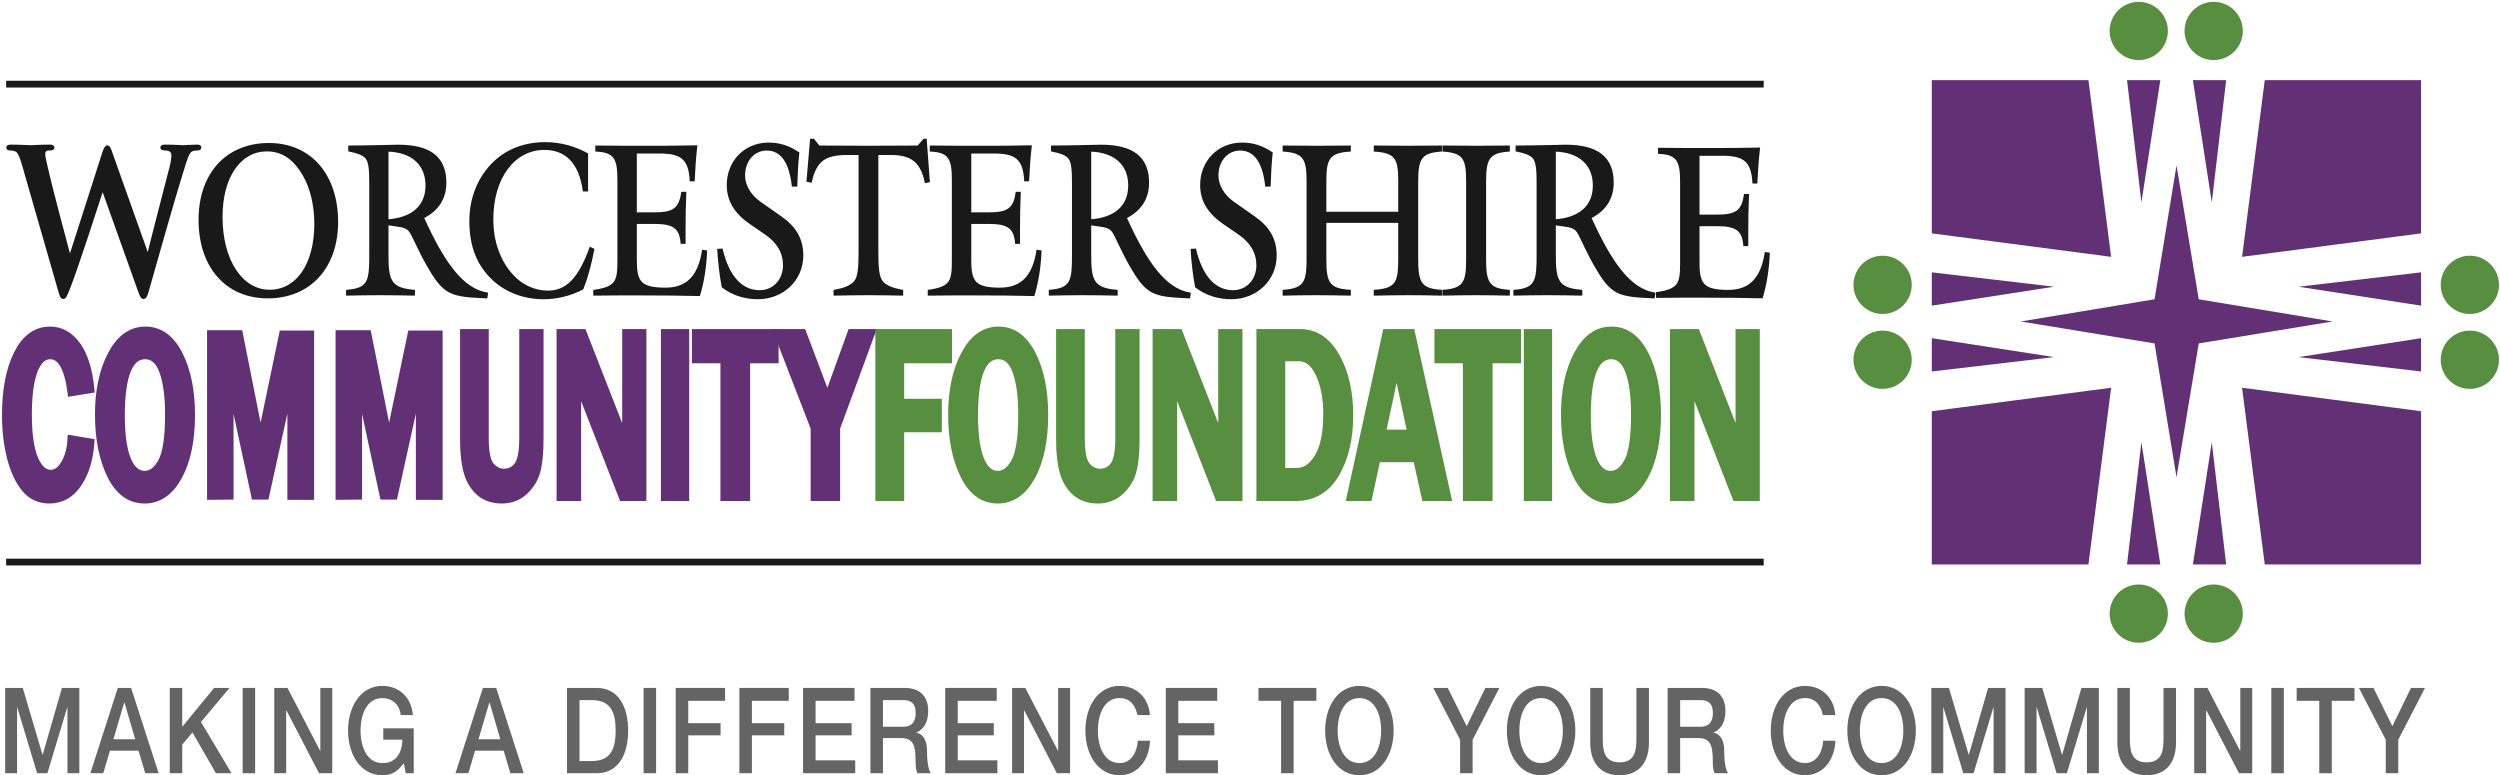 <?xml version="1.0" encoding="UTF-8"?>
<svg xmlns="http://www.w3.org/2000/svg" xmlns:xlink="http://www.w3.org/1999/xlink" width="1109px" height="344px" viewBox="0 0 1109 344" version="1.1">
  <!-- Generator: Sketch 61.2 (89653) - https://sketch.com -->
  <title>Group</title>
  <desc>Created with Sketch.</desc>
  <defs>
    <polygon id="path-1" points="0 841.89 1190.55 841.89 1190.55 0 0 0"></polygon>
  </defs>
  <g id="Page-1" stroke="none" stroke-width="1" fill="none" fill-rule="evenodd">
    <g id="Current-WCF-logo" transform="translate(-44, -215)">
      <g id="Group">
        <path d="M1005.677,228.735 C1005.677,235.872 999.891,241.658 992.753,241.658 C985.615,241.658 979.829,235.872 979.829,228.735 C979.829,221.597 985.615,215.811 992.753,215.811 C999.891,215.811 1005.677,221.597 1005.677,228.735" id="Fill-1" fill="#588E40"></path>
        <path d="M1038.909,228.735 C1038.909,235.872 1033.123,241.658 1025.986,241.658 C1018.848,241.658 1013.062,235.872 1013.062,228.735 C1013.062,221.597 1018.848,215.811 1025.986,215.811 C1033.123,215.811 1038.909,221.597 1038.909,228.735" id="Fill-3" fill="#588E40"></path>
        <polygon id="Fill-5" fill="#623175" points="900.943 250.555 900.943 318.526 980.502 328.931 970.431 250.555"></polygon>
        <polygon id="Fill-7" fill="#623175" points="987.551 250.555 1002.322 250.555 993.93 304.763"></polygon>
        <polygon id="Fill-9" fill="#623175" points="1117.97 250.555 1117.97 318.526 1038.579 328.931 1048.65 250.555"></polygon>
        <polygon id="Fill-11" fill="#623175" points="1031.529 250.555 1016.76 250.555 1025.152 304.763"></polygon>
        <path d="M879.121,361.661 C886.26,361.661 892.046,367.449 892.046,374.586 C892.046,381.723 886.26,387.509 879.121,387.509 C871.983,387.509 866.198,381.723 866.198,374.586 C866.198,367.449 871.983,361.661 879.121,361.661" id="Fill-13" fill="#588E40"></path>
        <path d="M879.121,328.432 C886.26,328.432 892.046,334.216 892.046,341.353 C892.046,348.49 886.26,354.276 879.121,354.276 C871.983,354.276 866.198,348.49 866.198,341.353 C866.198,334.216 871.983,328.432 879.121,328.432" id="Fill-15" fill="#588E40"></path>
        <polygon id="Fill-17" fill="#623175" points="900.943 379.787 900.943 365.017 955.152 373.409"></polygon>
        <polygon id="Fill-19" fill="#623175" points="900.943 335.811 900.943 350.58 955.152 342.187"></polygon>
        <path d="M1139.621,361.661 C1132.484,361.661 1126.698,367.449 1126.698,374.586 C1126.698,381.723 1132.484,387.509 1139.621,387.509 C1146.76,387.509 1152.546,381.723 1152.546,374.586 C1152.546,367.449 1146.76,361.661 1139.621,361.661" id="Fill-21" fill="#588E40"></path>
        <path d="M1139.621,328.432 C1132.484,328.432 1126.698,334.216 1126.698,341.353 C1126.698,348.49 1132.484,354.276 1139.621,354.276 C1146.76,354.276 1152.546,348.49 1152.546,341.353 C1152.546,334.216 1146.76,328.432 1139.621,328.432" id="Fill-23" fill="#588E40"></path>
        <polygon id="Fill-25" fill="#623175" points="1117.97 379.787 1117.97 365.017 1063.587 373.409"></polygon>
        <polygon id="Fill-27" fill="#623175" points="1117.97 335.811 1117.97 350.58 1063.587 342.187"></polygon>
        <path d="M1005.677,487.205 C1005.677,480.068 999.891,474.283 992.753,474.283 C985.615,474.283 979.829,480.068 979.829,487.205 C979.829,494.343 985.615,500.129 992.753,500.129 C999.891,500.129 1005.677,494.343 1005.677,487.205" id="Fill-29" fill="#588E40"></path>
        <path d="M1038.909,487.205 C1038.909,480.068 1033.123,474.283 1025.986,474.283 C1018.848,474.283 1013.062,480.068 1013.062,487.205 C1013.062,494.343 1018.848,500.129 1025.986,500.129 C1033.123,500.129 1038.909,494.343 1038.909,487.205" id="Fill-31" fill="#588E40"></path>
        <polygon id="Fill-33" fill="#623175" points="900.943 465.387 900.943 397.414 980.502 387.008 970.431 465.387"></polygon>
        <polygon id="Fill-35" fill="#623175" points="987.551 465.387 1002.322 465.387 993.93 411.176"></polygon>
        <polygon id="Fill-37" fill="#623175" points="1117.97 465.387 1117.97 397.414 1038.579 387.008 1048.65 465.387"></polygon>
        <polygon id="Fill-39" fill="#623175" points="1031.529 465.387 1016.76 465.387 1025.152 411.176"></polygon>
        <polygon id="Fill-41" fill="#623175" points="1019.366 367.336 1009.498 426.712 999.753 367.336 940.393 357.61 999.753 347.761 1009.498 288.385 1019.366 347.761 1078.728 357.61"></polygon>
        <polygon id="Fill-43" fill="#636463" points="46.287 520.163 54.104 520.163 62.855 549.788 62.944 549.788 71.472 520.163 79.201 520.163 79.201 558 73.915 558 73.915 528.802 73.826 528.802 65.031 558 60.456 558 51.662 528.802 51.573 528.802 51.573 558 46.287 558"></polygon>
        <path d="M94.296,542.952 L103.979,542.952 L99.227,526.682 L99.182,526.682 L99.093,526.682 L94.296,542.952 Z M96.251,520.163 L102.158,520.163 L114.373,558 L108.421,558 L105.445,547.985 L92.786,547.985 L89.81,558 L84.08,558 L96.251,520.163 Z" id="Fill-45" fill="#636463"></path>
        <polygon id="Fill-47" fill="#636463" points="119.298 520.163 124.85 520.163 124.85 537.388 138.975 520.163 145.816 520.163 133.156 535.266 146.704 558 139.775 558 129.381 539.931 124.85 545.282 124.85 558 119.298 558"></polygon>
        <mask id="mask-2" fill="white">
          <use xlink:href="#path-1"></use>
        </mask>
        <g id="Clip-50"></g>
        <polygon id="Fill-49" fill="#636463" mask="url(#mask-2)" points="151.629 558 157.181 558 157.181 520.162 151.629 520.162"></polygon>
        <polygon id="Fill-51" fill="#636463" mask="url(#mask-2)" points="165.663 520.163 171.526 520.163 186.006 548.038 186.095 548.038 186.095 520.163 191.381 520.163 191.381 558 185.518 558 171.082 530.181 170.949 530.181 170.949 558 165.663 558"></polygon>
        <path d="M227.531,558 L223.978,558 L223.134,553.549 C220.157,557.576 217.448,558.902 213.584,558.902 C204.078,558.902 198.393,549.893 198.393,539.082 C198.393,528.271 204.078,519.262 213.584,519.262 C220.513,519.262 226.332,523.66 227.176,532.193 L221.757,532.193 C221.224,527.211 217.581,524.668 213.584,524.668 C206.788,524.668 203.945,531.822 203.945,539.082 C203.945,546.342 206.788,553.496 213.584,553.496 C219.269,553.602 222.379,549.521 222.468,543.109 L214.028,543.109 L214.028,538.074 L227.531,538.074 L227.531,558 Z" id="Fill-52" fill="#636463" mask="url(#mask-2)"></path>
        <path d="M256.26,542.952 L265.943,542.952 L261.191,526.682 L261.146,526.682 L261.057,526.682 L256.26,542.952 Z M258.215,520.163 L264.122,520.163 L276.337,558 L270.385,558 L267.409,547.985 L254.75,547.985 L251.774,558 L246.044,558 L258.215,520.163 Z" id="Fill-53" fill="#636463" mask="url(#mask-2)"></path>
        <path d="M301.07,552.596 L306.533,552.596 C315.239,552.596 317.105,546.66 317.105,539.082 C317.105,531.504 315.239,525.569 306.533,525.569 L301.07,525.569 L301.07,552.596 Z M295.518,520.162 L308.665,520.162 C318.437,520.162 322.657,528.643 322.657,539.082 C322.657,549.522 318.437,558 308.665,558 L295.518,558 L295.518,520.162 Z" id="Fill-54" fill="#636463" mask="url(#mask-2)"></path>
        <polygon id="Fill-55" fill="#636463" mask="url(#mask-2)" points="329.492 558 335.044 558 335.044 520.162 329.492 520.162"></polygon>
        <polygon id="Fill-56" fill="#636463" mask="url(#mask-2)" points="343.748 520.163 365.646 520.163 365.646 525.888 349.3 525.888 349.3 535.798 363.647 535.798 363.647 541.202 349.3 541.202 349.3 558 343.748 558"></polygon>
        <polygon id="Fill-57" fill="#636463" mask="url(#mask-2)" points="371.992 520.163 393.89 520.163 393.89 525.888 377.544 525.888 377.544 535.798 391.891 535.798 391.891 541.202 377.544 541.202 377.544 558 371.992 558"></polygon>
        <polygon id="Fill-58" fill="#636463" mask="url(#mask-2)" points="400.237 520.163 423.068 520.163 423.068 525.888 405.789 525.888 405.789 535.798 421.779 535.798 421.779 541.202 405.789 541.202 405.789 552.278 423.379 552.278 423.379 558 400.237 558"></polygon>
        <path d="M435.677,537.387 L444.782,537.387 C448.292,537.387 450.202,535.319 450.202,531.344 C450.202,526.522 447.581,525.569 444.694,525.569 L435.677,525.569 L435.677,537.387 Z M430.125,520.162 L445.271,520.162 C452.2,520.162 455.754,523.979 455.754,530.391 C455.754,537.651 451.534,539.506 450.512,539.93 L450.512,540.035 C452.423,540.354 455.221,542.049 455.221,548.037 C455.221,552.436 455.754,556.463 456.953,558 L451.001,558 C450.157,556.358 450.157,554.291 450.157,552.436 C450.157,545.494 448.958,542.42 443.85,542.42 L435.677,542.42 L435.677,558 L430.125,558 L430.125,520.162 Z" id="Fill-59" fill="#636463" mask="url(#mask-2)"></path>
        <polygon id="Fill-60" fill="#636463" mask="url(#mask-2)" points="463.3 520.163 486.131 520.163 486.131 525.888 468.852 525.888 468.852 535.798 484.842 535.798 484.842 541.202 468.852 541.202 468.852 552.278 486.442 552.278 486.442 558 463.3 558"></polygon>
        <polygon id="Fill-61" fill="#636463" mask="url(#mask-2)" points="492.966 520.163 498.829 520.163 513.309 548.038 513.398 548.038 513.398 520.163 518.684 520.163 518.684 558 512.821 558 498.385 530.181 498.252 530.181 498.252 558 492.966 558"></polygon>
        <path d="M548.571,532.194 C547.638,527.848 545.284,524.669 540.664,524.669 C533.868,524.669 531.026,531.823 531.026,539.083 C531.026,546.342 533.868,553.497 540.664,553.497 C545.595,553.497 548.304,549.098 548.748,543.587 L554.168,543.587 C553.723,552.649 548.349,558.903 540.664,558.903 C531.159,558.903 525.473,549.893 525.473,539.083 C525.473,528.272 531.159,519.262 540.664,519.262 C547.816,519.315 553.457,524.032 554.123,532.194 L548.571,532.194 Z" id="Fill-62" fill="#636463" mask="url(#mask-2)"></path>
        <polygon id="Fill-63" fill="#636463" mask="url(#mask-2)" points="561.136 520.163 583.967 520.163 583.967 525.888 566.688 525.888 566.688 535.798 582.679 535.798 582.679 541.202 566.688 541.202 566.688 552.278 584.278 552.278 584.278 558 561.136 558"></polygon>
        <polygon id="Fill-64" fill="#636463" mask="url(#mask-2)" points="602.259 520.163 627.933 520.163 627.933 525.888 617.85 525.888 617.85 558 612.297 558 612.297 525.888 602.259 525.888"></polygon>
        <path d="M637.389,539.082 C637.389,546.342 640.232,553.496 647.028,553.496 C653.824,553.496 656.666,546.342 656.666,539.082 C656.666,531.822 653.824,524.668 647.028,524.668 C640.232,524.668 637.389,531.822 637.389,539.082 M662.219,539.082 C662.219,549.893 656.534,558.902 647.028,558.902 C637.522,558.902 631.836,549.893 631.836,539.082 C631.836,528.271 637.522,519.262 647.028,519.262 C656.534,519.262 662.219,528.271 662.219,539.082" id="Fill-65" fill="#636463" mask="url(#mask-2)"></path>
        <polygon id="Fill-66" fill="#636463" mask="url(#mask-2)" points="691.703 543.163 679.799 520.163 686.239 520.163 694.635 537.121 702.896 520.163 709.115 520.163 697.255 543.163 697.255 558 691.703 558"></polygon>
        <path d="M717.993,539.082 C717.993,546.342 720.836,553.496 727.632,553.496 C734.428,553.496 737.27,546.342 737.27,539.082 C737.27,531.822 734.428,524.668 727.632,524.668 C720.836,524.668 717.993,531.822 717.993,539.082 M742.823,539.082 C742.823,549.893 737.138,558.902 727.632,558.902 C718.126,558.902 712.44,549.893 712.44,539.082 C712.44,528.271 718.126,519.262 727.632,519.262 C737.138,519.262 742.823,528.271 742.823,539.082" id="Fill-67" fill="#636463" mask="url(#mask-2)"></path>
        <path d="M749.436,520.163 L754.987,520.163 L754.987,542.21 C754.987,547.295 755.254,553.178 762.451,553.178 C769.645,553.178 769.913,547.295 769.913,542.21 L769.913,520.163 L775.465,520.163 L775.465,544.381 C775.465,554.078 770.268,558.903 762.451,558.903 C754.633,558.903 749.436,554.078 749.436,544.381 L749.436,520.163 Z" id="Fill-68" fill="#636463" mask="url(#mask-2)"></path>
        <path d="M789.315,537.387 L798.421,537.387 C801.93,537.387 803.84,535.319 803.84,531.344 C803.84,526.522 801.219,525.569 798.333,525.569 L789.315,525.569 L789.315,537.387 Z M783.763,520.162 L798.91,520.162 C805.839,520.162 809.392,523.979 809.392,530.391 C809.392,537.651 805.172,539.506 804.151,539.93 L804.151,540.035 C806.061,540.354 808.859,542.049 808.859,548.037 C808.859,552.436 809.392,556.463 810.591,558 L804.639,558 C803.795,556.358 803.795,554.291 803.795,552.436 C803.795,545.494 802.596,542.42 797.488,542.42 L789.315,542.42 L789.315,558 L783.763,558 L783.763,520.162 Z" id="Fill-69" fill="#636463" mask="url(#mask-2)"></path>
        <path d="M852.604,532.194 C851.67,527.848 849.317,524.669 844.697,524.669 C837.902,524.669 835.058,531.823 835.058,539.083 C835.058,546.342 837.902,553.497 844.697,553.497 C849.628,553.497 852.337,549.098 852.782,543.587 L858.201,543.587 C857.755,552.649 852.381,558.903 844.697,558.903 C835.192,558.903 829.505,549.893 829.505,539.083 C829.505,528.272 835.192,519.262 844.697,519.262 C851.848,519.315 857.49,524.032 858.157,532.194 L852.604,532.194 Z" id="Fill-70" fill="#636463" mask="url(#mask-2)"></path>
        <path d="M869.032,539.082 C869.032,546.342 871.875,553.496 878.671,553.496 C885.467,553.496 888.309,546.342 888.309,539.082 C888.309,531.822 885.467,524.668 878.671,524.668 C871.875,524.668 869.032,531.822 869.032,539.082 M893.862,539.082 C893.862,549.893 888.177,558.902 878.671,558.902 C869.165,558.902 863.479,549.893 863.479,539.082 C863.479,528.271 869.165,519.262 878.671,519.262 C888.177,519.262 893.862,528.271 893.862,539.082" id="Fill-71" fill="#636463" mask="url(#mask-2)"></path>
        <polygon id="Fill-72" fill="#636463" mask="url(#mask-2)" points="900.74 520.163 908.557 520.163 917.308 549.788 917.396 549.788 925.925 520.163 933.654 520.163 933.654 558 928.368 558 928.368 528.802 928.279 528.802 919.484 558 914.909 558 906.114 528.802 906.025 528.802 906.025 558 900.74 558"></polygon>
        <polygon id="Fill-73" fill="#636463" mask="url(#mask-2)" points="942.131 520.163 949.948 520.163 958.699 549.788 958.787 549.788 967.316 520.163 975.045 520.163 975.045 558 969.759 558 969.759 528.802 969.67 528.802 960.875 558 956.3 558 947.505 528.802 947.416 528.802 947.416 558 942.131 558"></polygon>
        <path d="M983.254,520.163 L988.806,520.163 L988.806,542.21 C988.806,547.295 989.072,553.178 996.269,553.178 C1003.464,553.178 1003.731,547.295 1003.731,542.21 L1003.731,520.163 L1009.283,520.163 L1009.283,544.381 C1009.283,554.078 1004.086,558.903 996.269,558.903 C988.451,558.903 983.254,554.078 983.254,544.381 L983.254,520.163 Z" id="Fill-74" fill="#636463" mask="url(#mask-2)"></path>
        <polygon id="Fill-75" fill="#636463" mask="url(#mask-2)" points="1017.36 520.163 1023.223 520.163 1037.704 548.038 1037.793 548.038 1037.793 520.163 1043.079 520.163 1043.079 558 1037.215 558 1022.779 530.181 1022.646 530.181 1022.646 558 1017.36 558"></polygon>
        <polygon id="Fill-76" fill="#636463" mask="url(#mask-2)" points="1051.556 558 1057.108 558 1057.108 520.162 1051.556 520.162"></polygon>
        <polygon id="Fill-77" fill="#636463" mask="url(#mask-2)" points="1062.792 520.163 1088.466 520.163 1088.466 525.888 1078.383 525.888 1078.383 558 1072.83 558 1072.83 525.888 1062.792 525.888"></polygon>
        <polygon id="Fill-78" fill="#636463" mask="url(#mask-2)" points="1102.318 543.163 1090.414 520.163 1096.854 520.163 1105.25 537.121 1113.511 520.163 1119.73 520.163 1107.87 543.163 1107.87 558 1102.318 558"></polygon>
        <path d="M54.294,288.239 C53.389,284.997 52.559,282.893 51.503,282.017 C50.674,281.404 49.165,281.228 48.486,281.228 C47.732,281.228 47.28,281.14 47.28,280.44 C47.28,279.826 47.883,279.651 48.939,279.651 C52.861,279.651 57.009,279.914 57.688,279.914 C58.367,279.914 61.686,279.651 66.06,279.651 C67.116,279.651 67.644,279.914 67.644,280.44 C67.644,281.14 67.041,281.228 66.287,281.228 C65.683,281.228 64.929,281.228 64.401,281.579 C63.722,281.929 63.571,282.543 63.571,283.507 C63.571,284.646 64.326,287.626 65.231,291.569 C66.513,297.352 73.527,323.905 74.885,328.812 L75.111,328.812 L89.743,283.156 C90.498,280.703 91.025,280.002 91.629,280.002 C92.459,280.002 92.836,281.316 93.816,284.12 L109.504,328.199 L109.731,328.199 C111.088,322.328 117.123,299.193 119.762,288.94 C120.29,286.925 120.517,285.085 120.517,283.857 C120.517,282.456 119.837,281.228 116.896,281.228 C116.142,281.228 115.614,280.966 115.614,280.44 C115.614,279.826 116.217,279.651 117.349,279.651 C121.346,279.651 124.514,279.914 125.193,279.914 C125.721,279.914 128.964,279.651 131.453,279.651 C132.283,279.651 132.811,279.826 132.811,280.352 C132.811,280.966 132.434,281.228 131.755,281.228 C131.001,281.228 129.944,281.316 129.115,281.667 C127.305,282.456 126.475,285.961 124.891,290.956 C121.421,301.997 113.502,329.864 109.806,343.009 C108.977,346.076 108.6,347.127 107.619,347.127 C106.865,347.127 106.412,346.076 105.281,342.834 L89.593,298.93 L89.442,298.93 C88.009,303.399 77.977,334.421 74.734,342.483 C73.301,346.076 72.924,347.127 72.019,347.127 C71.265,347.127 70.963,346.163 70.284,343.885 L54.294,288.239 Z" id="Fill-79" fill="#1A1919" mask="url(#mask-2)"></path>
        <path d="M54.294,288.239 C53.389,284.997 52.559,282.893 51.503,282.017 C50.674,281.404 49.165,281.228 48.486,281.228 C47.732,281.228 47.28,281.14 47.28,280.44 C47.28,279.826 47.883,279.651 48.939,279.651 C52.861,279.651 57.009,279.914 57.688,279.914 C58.367,279.914 61.686,279.651 66.06,279.651 C67.116,279.651 67.644,279.914 67.644,280.44 C67.644,281.14 67.041,281.228 66.287,281.228 C65.683,281.228 64.929,281.228 64.401,281.579 C63.722,281.929 63.571,282.543 63.571,283.507 C63.571,284.646 64.326,287.626 65.231,291.569 C66.513,297.352 73.527,323.905 74.885,328.812 L75.111,328.812 L89.743,283.156 C90.498,280.703 91.025,280.002 91.629,280.002 C92.459,280.002 92.836,281.316 93.816,284.12 L109.504,328.199 L109.731,328.199 C111.088,322.328 117.123,299.193 119.762,288.94 C120.29,286.925 120.517,285.085 120.517,283.857 C120.517,282.456 119.837,281.228 116.896,281.228 C116.142,281.228 115.614,280.966 115.614,280.44 C115.614,279.826 116.217,279.651 117.349,279.651 C121.346,279.651 124.514,279.914 125.193,279.914 C125.721,279.914 128.964,279.651 131.453,279.651 C132.283,279.651 132.811,279.826 132.811,280.352 C132.811,280.966 132.434,281.228 131.755,281.228 C131.001,281.228 129.944,281.316 129.115,281.667 C127.305,282.456 126.475,285.961 124.891,290.956 C121.421,301.997 113.502,329.864 109.806,343.009 C108.977,346.076 108.6,347.127 107.619,347.127 C106.865,347.127 106.412,346.076 105.281,342.834 L89.593,298.93 L89.442,298.93 C88.009,303.399 77.977,334.421 74.734,342.483 C73.301,346.076 72.924,347.127 72.019,347.127 C71.265,347.127 70.963,346.163 70.284,343.885 L54.294,288.239 Z" id="Stroke-80" stroke="#1A1919" mask="url(#mask-2)"></path>
        <path d="M163.6,344.038 C175.587,344.038 183.93,332.654 183.93,314.213 C183.93,306.027 182.067,298.406 178.908,292.855 C174.615,285.329 169.35,281.659 162.385,281.659 C150.641,281.659 142.218,293.044 142.218,311.202 C142.218,330.866 151.37,344.038 163.6,344.038 M163.276,278.931 C181.662,278.931 193.487,292.667 193.487,313.46 C193.487,333.406 181.5,346.86 162.79,346.86 C144.567,346.86 132.579,333.406 132.579,312.519 C132.579,292.197 144.567,278.931 163.276,278.931" id="Fill-81" fill="#1A1919" mask="url(#mask-2)"></path>
        <path d="M163.6,344.038 C175.587,344.038 183.93,332.654 183.93,314.213 C183.93,306.027 182.067,298.406 178.908,292.855 C174.615,285.329 169.35,281.659 162.385,281.659 C150.641,281.659 142.218,293.044 142.218,311.202 C142.218,330.866 151.37,344.038 163.6,344.038 Z M163.276,278.931 C181.662,278.931 193.487,292.667 193.487,313.46 C193.487,333.406 181.5,346.86 162.79,346.86 C144.567,346.86 132.579,333.406 132.579,312.519 C132.579,292.197 144.567,278.931 163.276,278.931 Z" id="Stroke-82" stroke="#1A1919" mask="url(#mask-2)"></path>
        <path d="M233.247,297.277 C233.247,288.057 227.091,282.036 215.833,281.754 L215.833,312.801 C227.172,312.048 233.247,306.404 233.247,297.277 L233.247,297.277 Z M198.015,344.038 C207.815,343.285 208.301,339.427 208.301,328.044 L208.301,296.525 C208.301,290.221 208.058,286.458 206.276,284.67 C204.737,283.165 202.307,282.412 198.987,281.754 L198.987,280.059 C211.784,279.965 218.992,279.683 220.612,279.683 C234.624,279.683 241.508,284.858 241.508,296.054 C241.508,302.923 238.187,308.191 231.546,311.484 C240.86,332.09 249.203,343.38 259.975,345.261 L259.732,346.86 C252.847,346.484 247.583,346.39 243.533,344.32 C239.726,342.344 236.973,338.298 233.652,332.465 C229.764,325.597 227.739,320.329 226.12,317.788 C224.905,315.906 222.88,315.341 219.802,314.965 L215.833,314.401 L215.833,328.044 C215.833,339.334 216.967,343.191 227.578,344.038 L227.578,345.637 C222.475,345.544 217.372,345.449 212.432,345.449 C207.572,345.449 202.712,345.544 198.015,345.637 L198.015,344.038 Z" id="Fill-83" fill="#1A1919" mask="url(#mask-2)"></path>
        <path d="M233.247,297.277 C233.247,288.057 227.091,282.036 215.833,281.754 L215.833,312.801 C227.172,312.048 233.247,306.404 233.247,297.277 Z M198.015,344.038 C207.815,343.285 208.301,339.427 208.301,328.044 L208.301,296.525 C208.301,290.221 208.058,286.458 206.276,284.67 C204.737,283.165 202.307,282.412 198.987,281.754 L198.987,280.059 C211.784,279.965 218.992,279.683 220.612,279.683 C234.624,279.683 241.508,284.858 241.508,296.054 C241.508,302.923 238.187,308.191 231.546,311.484 C240.86,332.09 249.203,343.38 259.975,345.261 L259.732,346.86 C252.847,346.484 247.583,346.39 243.533,344.32 C239.726,342.344 236.973,338.298 233.652,332.465 C229.764,325.597 227.739,320.329 226.12,317.788 C224.905,315.906 222.88,315.341 219.802,314.965 L215.833,314.401 L215.833,328.044 C215.833,339.334 216.967,343.191 227.578,344.038 L227.578,345.637 C222.475,345.544 217.372,345.449 212.432,345.449 C207.572,345.449 202.712,345.544 198.015,345.637 L198.015,344.038 Z" id="Stroke-84" stroke="#1A1919" mask="url(#mask-2)"></path>
        <path d="M307.126,325.691 C305.911,332.089 304.373,337.828 302.348,343.003 C297.083,345.731 291.17,347.237 285.096,347.237 C276.51,347.237 268.897,344.32 263.228,339.24 C256.1,332.841 252.698,324.28 252.698,313.084 C252.698,302.829 256.424,293.702 263.228,287.116 C268.978,281.565 276.834,278.554 285.825,278.554 C292.466,278.554 298.703,280.248 304.373,283.352 L304.373,299.441 L302.996,299.441 C301.294,287.304 295.301,281.001 285.501,281.001 C272.056,281.001 262.336,293.608 262.336,312.425 C262.336,321.551 265.09,329.831 270.193,336.041 C274.567,341.404 280.641,344.415 287.121,344.415 C295.625,344.415 301.132,338.298 305.911,325.127 L307.126,325.691 Z" id="Fill-85" fill="#1A1919" mask="url(#mask-2)"></path>
        <path d="M307.126,325.691 C305.911,332.089 304.373,337.828 302.348,343.003 C297.083,345.731 291.17,347.237 285.096,347.237 C276.51,347.237 268.897,344.32 263.228,339.24 C256.1,332.841 252.698,324.28 252.698,313.084 C252.698,302.829 256.424,293.702 263.228,287.116 C268.978,281.565 276.834,278.554 285.825,278.554 C292.466,278.554 298.703,280.248 304.373,283.352 L304.373,299.441 L302.996,299.441 C301.294,287.304 295.301,281.001 285.501,281.001 C272.056,281.001 262.336,293.608 262.336,312.425 C262.336,321.551 265.09,329.831 270.193,336.041 C274.567,341.404 280.641,344.415 287.121,344.415 C295.625,344.415 301.132,338.298 305.911,325.127 L307.126,325.691 Z" id="Stroke-86" stroke="#1A1919" mask="url(#mask-2)"></path>
        <path d="M307.688,344.038 C317.406,342.627 318.378,339.898 318.378,330.96 L318.378,294.926 C318.378,285.705 317.084,282.13 308.579,281.754 L308.579,280.059 C316.111,280.154 323.238,280.154 329.961,280.154 C338.223,280.154 345.836,280.154 352.801,279.966 C352.233,284.952 351.911,290.033 351.666,294.926 L350.452,294.926 C349.885,285.234 346.159,282.6 336.603,282.6 L325.993,282.6 L325.993,309.697 L334.173,309.697 C342.19,309.697 345.592,308.191 346.646,300.57 L347.942,300.57 C347.699,305.84 347.618,311.297 347.618,317.224 L347.618,322.681 L346.402,322.681 C345.836,315.624 342.353,313.837 334.253,313.837 L325.993,313.837 L325.993,330.584 C325.993,340.181 328.099,343.098 339.195,343.098 C348.752,343.098 354.017,337.828 355.878,326.35 L357.175,326.538 C356.851,333.688 355.798,340.181 354.098,345.826 C346.483,345.638 337.413,345.544 326.721,345.544 C320.808,345.544 314.491,345.544 307.688,345.638 L307.688,344.038 Z" id="Fill-87" fill="#1A1919" mask="url(#mask-2)"></path>
        <path d="M307.688,344.038 C317.406,342.627 318.378,339.898 318.378,330.96 L318.378,294.926 C318.378,285.705 317.084,282.13 308.579,281.754 L308.579,280.059 C316.111,280.154 323.238,280.154 329.961,280.154 C338.223,280.154 345.836,280.154 352.801,279.966 C352.233,284.952 351.911,290.033 351.666,294.926 L350.452,294.926 C349.885,285.234 346.159,282.6 336.603,282.6 L325.993,282.6 L325.993,309.697 L334.173,309.697 C342.19,309.697 345.592,308.191 346.646,300.57 L347.942,300.57 C347.699,305.84 347.618,311.297 347.618,317.224 L347.618,322.681 L346.402,322.681 C345.836,315.624 342.353,313.837 334.253,313.837 L325.993,313.837 L325.993,330.584 C325.993,340.181 328.099,343.098 339.195,343.098 C348.752,343.098 354.017,337.828 355.878,326.35 L357.175,326.538 C356.851,333.688 355.798,340.181 354.098,345.826 C346.483,345.638 337.413,345.544 326.721,345.544 C320.808,345.544 314.491,345.544 307.688,345.638 L307.688,344.038 Z" id="Stroke-88" stroke="#1A1919" mask="url(#mask-2)"></path>
        <path d="M364.134,325.785 C367.05,337.923 372.962,344.226 380.981,344.226 C387.46,344.226 391.834,339.052 391.834,332.654 C391.834,327.009 389.08,322.305 383.572,318.541 L377.093,314.119 C370.208,309.415 366.888,303.958 366.888,297.09 C366.888,286.834 374.339,278.743 385.03,278.743 C389.809,278.743 394.021,280.154 398.071,282.883 C397.584,287.211 397.342,292.009 397.179,297.277 L395.721,297.277 C394.507,286.645 390.538,281.283 384.139,281.283 C378.308,281.283 374.015,286.176 374.015,292.855 C374.015,297.183 376.526,301.699 381.062,304.898 L390.457,311.484 C396.855,316.001 399.852,321.269 399.852,328.326 C399.852,338.958 391.348,347.237 380.171,347.237 C374.42,347.237 368.993,345.544 364.62,342.156 C363.648,336.888 363,331.431 362.676,325.88 L364.134,325.785 Z" id="Fill-89" fill="#1A1919" mask="url(#mask-2)"></path>
        <path d="M364.134,325.785 C367.05,337.923 372.962,344.226 380.981,344.226 C387.46,344.226 391.834,339.052 391.834,332.654 C391.834,327.009 389.08,322.305 383.572,318.541 L377.093,314.119 C370.208,309.415 366.888,303.958 366.888,297.09 C366.888,286.834 374.339,278.743 385.03,278.743 C389.809,278.743 394.021,280.154 398.071,282.883 C397.584,287.211 397.342,292.009 397.179,297.277 L395.721,297.277 C394.507,286.645 390.538,281.283 384.139,281.283 C378.308,281.283 374.015,286.176 374.015,292.855 C374.015,297.183 376.526,301.699 381.062,304.898 L390.457,311.484 C396.855,316.001 399.852,321.269 399.852,328.326 C399.852,338.958 391.348,347.237 380.171,347.237 C374.42,347.237 368.993,345.544 364.62,342.156 C363.648,336.888 363,331.431 362.676,325.88 L364.134,325.785 Z" id="Stroke-90" stroke="#1A1919" mask="url(#mask-2)"></path>
        <path d="M435.322,340.18 C437.104,342.156 440.02,343.284 444.151,344.038 L444.151,345.637 C439.21,345.543 434.188,345.45 429.248,345.45 C424.226,345.45 419.285,345.543 414.264,345.637 L414.264,344.038 C418.394,343.284 421.391,342.156 423.173,340.18 C425.117,338.017 425.36,333.5 425.36,325.974 L425.36,283.259 L419.771,283.259 C410.214,283.259 405.841,285.894 403.654,295.49 L402.277,295.207 L403.816,277.048 L404.787,277.048 L407.218,280.06 C414.75,280.06 422.12,280.154 429.49,280.154 C436.78,280.154 444.07,280.06 451.278,280.06 L453.95,277.048 L454.599,277.048 L455.975,295.396 L454.679,295.678 C452.736,286.551 448.281,283.259 439.21,283.259 L433.135,283.259 L433.135,325.974 C433.135,333.5 433.378,338.017 435.322,340.18" id="Fill-91" fill="#1A1919" mask="url(#mask-2)"></path>
        <path d="M435.322,340.18 C437.104,342.156 440.02,343.284 444.151,344.038 L444.151,345.637 C439.21,345.543 434.188,345.45 429.248,345.45 C424.226,345.45 419.285,345.543 414.264,345.637 L414.264,344.038 C418.394,343.284 421.391,342.156 423.173,340.18 C425.117,338.017 425.36,333.5 425.36,325.974 L425.36,283.259 L419.771,283.259 C410.214,283.259 405.841,285.894 403.654,295.49 L402.277,295.207 L403.816,277.048 L404.787,277.048 L407.218,280.06 C414.75,280.06 422.12,280.154 429.49,280.154 C436.78,280.154 444.07,280.06 451.278,280.06 L453.95,277.048 L454.599,277.048 L455.975,295.396 L454.679,295.678 C452.736,286.551 448.281,283.259 439.21,283.259 L433.135,283.259 L433.135,325.974 C433.135,333.5 433.378,338.017 435.322,340.18 Z" id="Stroke-92" stroke="#1A1919" mask="url(#mask-2)"></path>
        <path d="M456.051,344.038 C465.77,342.627 466.742,339.898 466.742,330.96 L466.742,294.926 C466.742,285.705 465.447,282.13 456.942,281.754 L456.942,280.059 C464.474,280.154 471.602,280.154 478.324,280.154 C486.586,280.154 494.199,280.154 501.165,279.966 C500.597,284.952 500.274,290.033 500.031,294.926 L498.816,294.926 C498.249,285.234 494.523,282.6 484.966,282.6 L474.356,282.6 L474.356,309.697 L482.536,309.697 C490.554,309.697 493.956,308.191 495.009,300.57 L496.305,300.57 C496.062,305.84 495.981,311.297 495.981,317.224 L495.981,322.681 L494.766,322.681 C494.199,315.624 490.717,313.837 482.617,313.837 L474.356,313.837 L474.356,330.584 C474.356,340.181 476.462,343.098 487.557,343.098 C497.115,343.098 502.38,337.828 504.242,326.35 L505.538,326.538 C505.215,333.688 504.161,340.181 502.461,345.826 C494.847,345.638 485.776,345.544 475.085,345.544 C469.172,345.544 462.855,345.544 456.051,345.638 L456.051,344.038 Z" id="Fill-93" fill="#1A1919" mask="url(#mask-2)"></path>
        <path d="M456.051,344.038 C465.77,342.627 466.742,339.898 466.742,330.96 L466.742,294.926 C466.742,285.705 465.447,282.13 456.942,281.754 L456.942,280.059 C464.474,280.154 471.602,280.154 478.324,280.154 C486.586,280.154 494.199,280.154 501.165,279.966 C500.597,284.952 500.274,290.033 500.031,294.926 L498.816,294.926 C498.249,285.234 494.523,282.6 484.966,282.6 L474.356,282.6 L474.356,309.697 L482.536,309.697 C490.554,309.697 493.956,308.191 495.009,300.57 L496.305,300.57 C496.062,305.84 495.981,311.297 495.981,317.224 L495.981,322.681 L494.766,322.681 C494.199,315.624 490.717,313.837 482.617,313.837 L474.356,313.837 L474.356,330.584 C474.356,340.181 476.462,343.098 487.557,343.098 C497.115,343.098 502.38,337.828 504.242,326.35 L505.538,326.538 C505.215,333.688 504.161,340.181 502.461,345.826 C494.847,345.638 485.776,345.544 475.085,345.544 C469.172,345.544 462.855,345.544 456.051,345.638 L456.051,344.038 Z" id="Stroke-94" stroke="#1A1919" mask="url(#mask-2)"></path>
        <path d="M544.976,297.277 C544.976,288.057 538.821,282.036 527.562,281.754 L527.562,312.801 C538.902,312.048 544.976,306.404 544.976,297.277 L544.976,297.277 Z M509.744,344.038 C519.543,343.285 520.03,339.427 520.03,328.044 L520.03,296.525 C520.03,290.221 519.787,286.458 518.005,284.67 C516.466,283.165 514.037,282.412 510.715,281.754 L510.715,280.059 C523.512,279.965 530.721,279.683 532.341,279.683 C546.353,279.683 553.237,284.858 553.237,296.054 C553.237,302.923 549.916,308.191 543.275,311.484 C552.589,332.09 560.932,343.38 571.704,345.261 L571.46,346.86 C564.577,346.484 559.312,346.39 555.262,344.32 C551.455,342.344 548.702,338.298 545.381,332.465 C541.494,325.597 539.468,320.329 537.848,317.788 C536.633,315.906 534.609,315.341 531.531,314.965 L527.562,314.401 L527.562,328.044 C527.562,339.334 528.696,343.191 539.306,344.038 L539.306,345.637 C534.204,345.544 529.101,345.449 524.161,345.449 C519.301,345.449 514.441,345.544 509.744,345.637 L509.744,344.038 Z" id="Fill-95" fill="#1A1919" mask="url(#mask-2)"></path>
        <path d="M544.976,297.277 C544.976,288.057 538.821,282.036 527.562,281.754 L527.562,312.801 C538.902,312.048 544.976,306.404 544.976,297.277 Z M509.744,344.038 C519.543,343.285 520.03,339.427 520.03,328.044 L520.03,296.525 C520.03,290.221 519.787,286.458 518.005,284.67 C516.466,283.165 514.037,282.412 510.715,281.754 L510.715,280.059 C523.512,279.965 530.721,279.683 532.341,279.683 C546.353,279.683 553.237,284.858 553.237,296.054 C553.237,302.923 549.916,308.191 543.275,311.484 C552.589,332.09 560.932,343.38 571.704,345.261 L571.46,346.86 C564.577,346.484 559.312,346.39 555.262,344.32 C551.455,342.344 548.702,338.298 545.381,332.465 C541.494,325.597 539.468,320.329 537.848,317.788 C536.633,315.906 534.609,315.341 531.531,314.965 L527.562,314.401 L527.562,328.044 C527.562,339.334 528.696,343.191 539.306,344.038 L539.306,345.637 C534.204,345.544 529.101,345.449 524.161,345.449 C519.301,345.449 514.441,345.544 509.744,345.637 L509.744,344.038 Z" id="Stroke-96" stroke="#1A1919" mask="url(#mask-2)"></path>
        <path d="M574.127,325.785 C577.043,337.923 582.955,344.226 590.974,344.226 C597.453,344.226 601.828,339.052 601.828,332.654 C601.828,327.009 599.074,322.305 593.565,318.541 L587.086,314.119 C580.201,309.415 576.881,303.958 576.881,297.09 C576.881,286.834 584.332,278.743 595.023,278.743 C599.802,278.743 604.013,280.154 608.064,282.883 C607.578,287.211 607.334,292.009 607.171,297.277 L605.714,297.277 C604.5,286.645 600.531,281.283 594.133,281.283 C588.301,281.283 584.008,286.176 584.008,292.855 C584.008,297.183 586.519,301.699 591.055,304.898 L600.451,311.484 C606.849,316.001 609.845,321.269 609.845,328.326 C609.845,338.958 601.341,347.237 590.164,347.237 C584.413,347.237 578.986,345.544 574.613,342.156 C573.641,336.888 572.993,331.431 572.669,325.88 L574.127,325.785 Z" id="Fill-97" fill="#1A1919" mask="url(#mask-2)"></path>
        <path d="M574.127,325.785 C577.043,337.923 582.955,344.226 590.974,344.226 C597.453,344.226 601.828,339.052 601.828,332.654 C601.828,327.009 599.074,322.305 593.565,318.541 L587.086,314.119 C580.201,309.415 576.881,303.958 576.881,297.09 C576.881,286.834 584.332,278.743 595.023,278.743 C599.802,278.743 604.013,280.154 608.064,282.883 C607.578,287.211 607.334,292.009 607.171,297.277 L605.714,297.277 C604.5,286.645 600.531,281.283 594.133,281.283 C588.301,281.283 584.008,286.176 584.008,292.855 C584.008,297.183 586.519,301.699 591.055,304.898 L600.451,311.484 C606.849,316.001 609.845,321.269 609.845,328.326 C609.845,338.958 601.341,347.237 590.164,347.237 C584.413,347.237 578.986,345.544 574.613,342.156 C573.641,336.888 572.993,331.431 572.669,325.88 L574.127,325.785 Z" id="Stroke-98" stroke="#1A1919" mask="url(#mask-2)"></path>
        <path d="M613.484,281.754 L613.484,280.06 C618.343,280.06 623.205,280.154 628.064,280.154 C632.923,280.154 637.863,280.06 642.724,280.06 L642.724,281.754 C633.004,282.412 631.871,285.611 631.871,295.961 L631.871,309.415 L664.754,309.415 L664.754,295.961 C664.754,285.705 663.781,282.412 653.9,281.754 L653.9,280.06 C658.759,280.06 663.619,280.154 668.48,280.154 C673.339,280.154 678.279,280.06 683.138,280.06 L683.138,281.754 C673.826,282.412 672.611,285.705 672.611,295.961 L672.611,329.737 C672.611,339.992 673.826,343.474 683.138,344.038 L683.138,345.638 C678.685,345.544 673.986,345.449 669.127,345.449 C664.267,345.449 659.166,345.544 653.9,345.638 L653.9,344.038 C663.781,343.38 664.754,339.992 664.754,329.737 L664.754,313.366 L631.871,313.366 L631.871,329.737 C631.871,340.087 633.004,343.474 642.724,344.038 L642.724,345.638 C637.541,345.544 632.517,345.449 627.658,345.449 C622.798,345.449 618.101,345.544 613.484,345.638 L613.484,344.038 C623.043,343.38 624.095,339.805 624.095,329.737 L624.095,295.961 C624.095,285.894 623.043,282.412 613.484,281.754" id="Fill-99" fill="#1A1919" mask="url(#mask-2)"></path>
        <path d="M613.484,281.754 L613.484,280.06 C618.343,280.06 623.205,280.154 628.064,280.154 C632.923,280.154 637.863,280.06 642.724,280.06 L642.724,281.754 C633.004,282.412 631.871,285.611 631.871,295.961 L631.871,309.415 L664.754,309.415 L664.754,295.961 C664.754,285.705 663.781,282.412 653.9,281.754 L653.9,280.06 C658.759,280.06 663.619,280.154 668.48,280.154 C673.339,280.154 678.279,280.06 683.138,280.06 L683.138,281.754 C673.826,282.412 672.611,285.705 672.611,295.961 L672.611,329.737 C672.611,339.992 673.826,343.474 683.138,344.038 L683.138,345.638 C678.685,345.544 673.986,345.449 669.127,345.449 C664.267,345.449 659.166,345.544 653.9,345.638 L653.9,344.038 C663.781,343.38 664.754,339.992 664.754,329.737 L664.754,313.366 L631.871,313.366 L631.871,329.737 C631.871,340.087 633.004,343.474 642.724,344.038 L642.724,345.638 C637.541,345.544 632.517,345.449 627.658,345.449 C622.798,345.449 618.101,345.544 613.484,345.638 L613.484,344.038 C623.043,343.38 624.095,339.805 624.095,329.737 L624.095,295.961 C624.095,285.894 623.043,282.412 613.484,281.754 Z" id="Stroke-100" stroke="#1A1919" mask="url(#mask-2)"></path>
        <path d="M684.348,344.038 C693.905,343.38 694.877,339.805 694.877,329.737 L694.877,295.961 C694.877,285.893 693.905,282.412 684.348,281.754 L684.348,280.059 C689.287,280.059 694.147,280.154 699.008,280.154 C703.786,280.154 708.565,280.059 713.262,280.059 L713.262,281.754 C703.868,282.412 702.733,285.799 702.733,295.961 L702.733,329.737 C702.733,339.898 703.868,343.474 713.262,344.038 L713.262,345.638 C708.403,345.544 703.543,345.449 698.764,345.449 C693.905,345.449 689.125,345.544 684.348,345.638 L684.348,344.038 Z" id="Fill-101" fill="#1A1919" mask="url(#mask-2)"></path>
        <path d="M684.348,344.038 C693.905,343.38 694.877,339.805 694.877,329.737 L694.877,295.961 C694.877,285.893 693.905,282.412 684.348,281.754 L684.348,280.059 C689.287,280.059 694.147,280.154 699.008,280.154 C703.786,280.154 708.565,280.059 713.262,280.059 L713.262,281.754 C703.868,282.412 702.733,285.799 702.733,295.961 L702.733,329.737 C702.733,339.898 703.868,343.474 713.262,344.038 L713.262,345.638 C708.403,345.544 703.543,345.449 698.764,345.449 C693.905,345.449 689.125,345.544 684.348,345.638 L684.348,344.038 Z" id="Stroke-102" stroke="#1A1919" mask="url(#mask-2)"></path>
        <path d="M751.082,297.277 C751.082,288.057 744.928,282.036 733.668,281.754 L733.668,312.801 C745.008,312.048 751.082,306.404 751.082,297.277 L751.082,297.277 Z M715.85,344.038 C725.65,343.285 726.137,339.427 726.137,328.044 L726.137,296.525 C726.137,290.221 725.893,286.458 724.111,284.67 C722.572,283.165 720.143,282.412 716.822,281.754 L716.822,280.059 C729.619,279.965 736.828,279.683 738.447,279.683 C752.459,279.683 759.344,284.858 759.344,296.054 C759.344,302.923 756.023,308.191 749.381,311.484 C758.695,332.09 767.039,343.38 777.811,345.261 L777.566,346.86 C770.684,346.484 765.418,346.39 761.369,344.32 C757.562,342.344 754.809,338.298 751.488,332.465 C747.6,325.597 745.574,320.329 743.955,317.788 C742.74,315.906 740.715,315.341 737.637,314.965 L733.668,314.401 L733.668,328.044 C733.668,339.334 734.803,343.191 745.412,344.038 L745.412,345.637 C740.311,345.544 735.207,345.449 730.268,345.449 C725.408,345.449 720.547,345.544 715.85,345.637 L715.85,344.038 Z" id="Fill-103" fill="#1A1919" mask="url(#mask-2)"></path>
        <path d="M751.082,297.277 C751.082,288.057 744.928,282.036 733.668,281.754 L733.668,312.801 C745.008,312.048 751.082,306.404 751.082,297.277 Z M715.85,344.038 C725.65,343.285 726.137,339.427 726.137,328.044 L726.137,296.525 C726.137,290.221 725.893,286.458 724.111,284.67 C722.572,283.165 720.143,282.412 716.822,281.754 L716.822,280.059 C729.619,279.965 736.828,279.683 738.447,279.683 C752.459,279.683 759.344,284.858 759.344,296.054 C759.344,302.923 756.023,308.191 749.381,311.484 C758.695,332.09 767.039,343.38 777.811,345.261 L777.566,346.86 C770.684,346.484 765.418,346.39 761.369,344.32 C757.562,342.344 754.809,338.298 751.488,332.465 C747.6,325.597 745.574,320.329 743.955,317.788 C742.74,315.906 740.715,315.341 737.637,314.965 L733.668,314.401 L733.668,328.044 C733.668,339.334 734.803,343.191 745.412,344.038 L745.412,345.637 C740.311,345.544 735.207,345.449 730.268,345.449 C725.408,345.449 720.547,345.544 715.85,345.637 L715.85,344.038 Z" id="Stroke-104" stroke="#1A1919" mask="url(#mask-2)"></path>
        <path d="M779.104,345.038 C788.822,343.627 789.794,340.898 789.794,331.96 L789.794,295.926 C789.794,286.705 788.499,283.13 779.995,282.754 L779.995,281.059 C787.528,281.154 794.654,281.154 801.376,281.154 C809.639,281.154 817.251,281.154 824.216,280.966 C823.65,285.952 823.327,291.033 823.082,295.926 L821.867,295.926 C821.301,286.234 817.574,283.6 808.018,283.6 L797.409,283.6 L797.409,310.697 L805.587,310.697 C813.606,310.697 817.008,309.191 818.061,301.57 L819.357,301.57 C819.114,306.84 819.034,312.297 819.034,318.224 L819.034,323.681 L817.818,323.681 C817.251,316.624 813.768,314.837 805.669,314.837 L797.409,314.837 L797.409,331.584 C797.409,341.181 799.514,344.098 810.61,344.098 C820.167,344.098 825.432,338.828 827.294,327.35 L828.59,327.538 C828.265,334.688 827.212,341.181 825.511,346.826 C817.899,346.638 808.828,346.544 798.136,346.544 C792.225,346.544 785.907,346.544 779.104,346.638 L779.104,345.038 Z" id="Fill-105" fill="#1A1919" mask="url(#mask-2)"></path>
        <path d="M779.104,345.038 C788.822,343.627 789.794,340.898 789.794,331.96 L789.794,295.926 C789.794,286.705 788.499,283.13 779.995,282.754 L779.995,281.059 C787.528,281.154 794.654,281.154 801.376,281.154 C809.639,281.154 817.251,281.154 824.216,280.966 C823.65,285.952 823.327,291.033 823.082,295.926 L821.867,295.926 C821.301,286.234 817.574,283.6 808.018,283.6 L797.409,283.6 L797.409,310.697 L805.587,310.697 C813.606,310.697 817.008,309.191 818.061,301.57 L819.357,301.57 C819.114,306.84 819.034,312.297 819.034,318.224 L819.034,323.681 L817.818,323.681 C817.251,316.624 813.768,314.837 805.669,314.837 L797.409,314.837 L797.409,331.584 C797.409,341.181 799.514,344.098 810.61,344.098 C820.167,344.098 825.432,338.828 827.294,327.35 L828.59,327.538 C828.265,334.688 827.212,341.181 825.511,346.826 C817.899,346.638 808.828,346.544 798.136,346.544 C792.225,346.544 785.907,346.544 779.104,346.638 L779.104,345.038 Z" id="Stroke-106" stroke="#1A1919" mask="url(#mask-2)"></path>
        <line x1="46.727" y1="252.325" x2="826.38" y2="252.325" id="Stroke-107" stroke="#1A1919" stroke-width="3" mask="url(#mask-2)"></line>
        <line x1="46.727" y1="464.336" x2="826.38" y2="464.336" id="Stroke-108" stroke="#1A1919" stroke-width="3" mask="url(#mask-2)"></line>
        <path d="M75.922,410.153 L83.851,411.477 C83.341,418.713 81.504,424.669 78.339,429.345 C75.174,434.022 71.019,436.36 65.872,436.36 C61.536,436.36 58.018,434.703 55.317,431.383 C52.616,428.066 50.535,423.566 49.074,417.882 C47.614,412.2 46.883,405.935 46.883,399.087 C46.883,388.076 48.599,379.119 52.03,372.218 C55.462,365.319 60.18,361.868 66.185,361.868 C70.891,361.868 74.809,364.075 77.939,368.486 C81.069,372.899 83.039,379.217 83.851,387.44 L75.922,388.711 C74.462,377.805 71.238,372.351 66.254,372.351 C63.055,372.351 60.568,374.619 58.795,379.155 C57.021,383.69 56.134,390.264 56.134,398.875 C56.134,407.63 57.085,414.237 58.986,418.702 C60.886,423.169 63.402,425.4 66.532,425.4 C69.036,425.4 71.169,423.9 72.931,420.901 C74.693,417.902 75.69,414.319 75.922,410.153" id="Fill-109" fill="#623175" mask="url(#mask-2)"></path>
        <path d="M75.922,410.153 L83.851,411.477 C83.341,418.713 81.504,424.669 78.339,429.345 C75.174,434.022 71.019,436.36 65.872,436.36 C61.536,436.36 58.018,434.703 55.317,431.383 C52.616,428.066 50.535,423.566 49.074,417.882 C47.614,412.2 46.883,405.935 46.883,399.087 C46.883,388.076 48.599,379.119 52.03,372.218 C55.462,365.319 60.18,361.868 66.185,361.868 C70.891,361.868 74.809,364.075 77.939,368.486 C81.069,372.899 83.039,379.217 83.851,387.44 L75.922,388.711 C74.462,377.805 71.238,372.351 66.254,372.351 C63.055,372.351 60.568,374.619 58.795,379.155 C57.021,383.69 56.134,390.264 56.134,398.875 C56.134,407.63 57.085,414.237 58.986,418.702 C60.886,423.169 63.402,425.4 66.532,425.4 C69.036,425.4 71.169,423.9 72.931,420.901 C74.693,417.902 75.69,414.319 75.922,410.153 Z" id="Stroke-110" stroke="#623175" stroke-width="4" mask="url(#mask-2)"></path>
        <path d="M108.195,425.877 C111.278,425.877 113.886,423.936 116.02,420.052 C118.153,416.17 119.219,409.129 119.219,398.928 C119.219,390.635 118.338,384.13 116.576,379.419 C114.814,374.707 112.078,372.35 108.369,372.35 C101.042,372.35 97.379,381.334 97.379,399.299 C97.379,408.018 98.312,414.626 100.179,419.126 C102.045,423.626 104.717,425.877 108.195,425.877 M108.125,436.359 C101.819,436.359 96.91,432.759 93.398,425.559 C89.885,418.359 88.129,409.464 88.129,398.875 C88.129,388.357 89.995,379.56 93.728,372.483 C97.46,365.407 102.387,361.868 108.508,361.868 C114.674,361.868 119.549,365.407 123.132,372.483 C126.713,379.56 128.504,388.411 128.504,399.034 C128.504,410.188 126.644,419.197 122.923,426.063 C119.201,432.927 114.269,436.359 108.125,436.359" id="Fill-111" fill="#623175" mask="url(#mask-2)"></path>
        <path d="M108.195,425.877 C111.278,425.877 113.886,423.936 116.02,420.052 C118.153,416.17 119.219,409.129 119.219,398.928 C119.219,390.635 118.338,384.13 116.576,379.419 C114.814,374.707 112.078,372.35 108.369,372.35 C101.042,372.35 97.379,381.334 97.379,399.299 C97.379,408.018 98.312,414.626 100.179,419.126 C102.045,423.626 104.717,425.877 108.195,425.877 Z M108.125,436.359 C101.819,436.359 96.91,432.759 93.398,425.559 C89.885,418.359 88.129,409.464 88.129,398.875 C88.129,388.357 89.995,379.56 93.728,372.483 C97.46,365.407 102.387,361.868 108.508,361.868 C114.674,361.868 119.549,365.407 123.132,372.483 C126.713,379.56 128.504,388.411 128.504,399.034 C128.504,410.188 126.644,419.197 122.923,426.063 C119.201,432.927 114.269,436.359 108.125,436.359 Z" id="Stroke-112" stroke="#623175" stroke-width="4" mask="url(#mask-2)"></path>
        <path d="M283.121,362.981 L283.121,409.411 C283.121,415.694 282.657,420.53 281.73,423.918 C280.802,427.307 279.011,430.227 276.357,432.681 C273.702,435.135 270.462,436.36 266.637,436.36 C262.765,436.36 259.582,435.3 257.091,433.183 C254.598,431.066 252.807,428.163 251.718,424.474 C250.628,420.786 250.083,416.082 250.083,410.365 L250.083,362.981 L258.812,362.981 L258.812,409.411 C258.812,415.764 259.687,419.939 261.438,421.933 C263.188,423.927 265.222,424.924 267.541,424.924 C270.207,424.924 272.34,423.857 273.94,421.721 C275.539,419.586 276.339,415.482 276.339,409.411 L276.339,362.981 L283.121,362.981 Z" id="Fill-113" fill="#623175" mask="url(#mask-2)"></path>
        <path d="M283.121,362.981 L283.121,409.411 C283.121,415.694 282.657,420.53 281.73,423.918 C280.802,427.307 279.011,430.227 276.357,432.681 C273.702,435.135 270.462,436.36 266.637,436.36 C262.765,436.36 259.582,435.3 257.091,433.183 C254.598,431.066 252.807,428.163 251.718,424.474 C250.628,420.786 250.083,416.082 250.083,410.365 L250.083,362.981 L258.812,362.981 L258.812,409.411 C258.812,415.764 259.687,419.939 261.438,421.933 C263.188,423.927 265.222,424.924 267.541,424.924 C270.207,424.924 272.34,423.857 273.94,421.721 C275.539,419.586 276.339,415.482 276.339,409.411 L276.339,362.981 L283.121,362.981 Z" id="Stroke-114" stroke="#623175" stroke-width="4" mask="url(#mask-2)"></path>
        <path d="M328.747,435.247 L320.435,435.247 L302.421,389.081 C302.143,388.375 301.691,387.228 301.065,385.64 C300.787,384.934 300.358,383.821 299.778,382.305 L299.778,435.247 L292.893,435.247 L292.893,362.98 L302.352,362.98 L318.975,405.545 C319.114,405.899 320.122,408.493 322,413.329 L322,362.98 L328.747,362.98 L328.747,435.247 Z" id="Fill-115" fill="#623175" mask="url(#mask-2)"></path>
        <path d="M328.747,435.247 L320.435,435.247 L302.421,389.081 C302.143,388.375 301.691,387.228 301.065,385.64 C300.787,384.934 300.358,383.821 299.778,382.305 L299.778,435.247 L292.893,435.247 L292.893,362.98 L302.352,362.98 L318.975,405.545 C319.114,405.899 320.122,408.493 322,413.329 L322,362.98 L328.747,362.98 L328.747,435.247 Z" id="Stroke-116" stroke="#623175" stroke-width="4" mask="url(#mask-2)"></path>
        <polygon id="Fill-117" fill="#623175" mask="url(#mask-2)" points="339.18 435.247 347.735 435.247 347.735 362.98 339.18 362.98"></polygon>
        <polygon id="Stroke-118" stroke="#623175" stroke-width="4" mask="url(#mask-2)" points="339.18 435.247 347.735 435.247 347.735 362.98 339.18 362.98"></polygon>
        <polygon id="Fill-119" fill="#623175" mask="url(#mask-2)" points="374.756 435.247 365.575 435.247 365.575 374.151 352.951 374.151 352.951 362.98 387.38 362.98 387.38 374.151 374.756 374.151"></polygon>
        <polygon id="Stroke-120" stroke="#623175" stroke-width="4" mask="url(#mask-2)" points="374.756 435.247 365.575 435.247 365.575 374.151 352.951 374.151 352.951 362.98 387.38 362.98 387.38 374.151 374.756 374.151"></polygon>
        <polygon id="Fill-121" fill="#623175" mask="url(#mask-2)" points="414.679 435.247 405.602 435.247 405.602 404.752 389.431 362.98 399.795 362.98 411.062 392.786 421.843 362.98 430.051 362.98 414.679 404.752"></polygon>
        <polygon id="Stroke-122" stroke="#623175" stroke-width="4" mask="url(#mask-2)" points="414.679 435.247 405.602 435.247 405.602 404.752 389.431 362.98 399.795 362.98 411.062 392.786 421.843 362.98 430.051 362.98 414.679 404.752"></polygon>
        <polygon id="Fill-123" fill="#588E40" mask="url(#mask-2)" points="443.092 435.247 434.293 435.247 434.293 362.98 464.305 362.98 464.305 374.151 443.092 374.151 443.092 393.899 459.784 393.899 459.784 404.752 443.092 404.752"></polygon>
        <polygon id="Stroke-124" stroke="#588E40" stroke-width="4" mask="url(#mask-2)" points="443.092 435.247 434.293 435.247 434.293 362.98 464.305 362.98 464.305 374.151 443.092 374.151 443.092 393.899 459.784 393.899 459.784 404.752 443.092 404.752"></polygon>
        <path d="M486.666,425.877 C489.749,425.877 492.357,423.936 494.491,420.052 C496.624,416.17 497.69,409.129 497.69,398.928 C497.69,390.635 496.808,384.13 495.047,379.419 C493.285,374.707 490.549,372.35 486.84,372.35 C479.514,372.35 475.851,381.334 475.851,399.299 C475.851,408.018 476.785,414.626 478.651,419.126 C480.517,423.626 483.188,425.877 486.666,425.877 M486.597,436.359 C480.291,436.359 475.381,432.759 471.87,425.559 C468.357,418.359 466.601,409.464 466.601,398.875 C466.601,388.357 468.467,379.56 472.2,372.483 C475.932,365.407 480.859,361.868 486.979,361.868 C493.146,361.868 498.02,365.407 501.602,372.483 C505.184,379.56 506.975,388.411 506.975,399.034 C506.975,410.188 505.114,419.197 501.394,426.063 C497.672,432.927 492.74,436.359 486.597,436.359" id="Fill-125" fill="#588E40" mask="url(#mask-2)"></path>
        <path d="M486.666,425.877 C489.749,425.877 492.357,423.936 494.491,420.052 C496.624,416.17 497.69,409.129 497.69,398.928 C497.69,390.635 496.808,384.13 495.047,379.419 C493.285,374.707 490.549,372.35 486.84,372.35 C479.514,372.35 475.851,381.334 475.851,399.299 C475.851,408.018 476.785,414.626 478.651,419.126 C480.517,423.626 483.188,425.877 486.666,425.877 Z M486.597,436.359 C480.291,436.359 475.381,432.759 471.87,425.559 C468.357,418.359 466.601,409.464 466.601,398.875 C466.601,388.357 468.467,379.56 472.2,372.483 C475.932,365.407 480.859,361.868 486.979,361.868 C493.146,361.868 498.02,365.407 501.602,372.483 C505.184,379.56 506.975,388.411 506.975,399.034 C506.975,410.188 505.114,419.197 501.394,426.063 C497.672,432.927 492.74,436.359 486.597,436.359 Z" id="Stroke-126" stroke="#588E40" stroke-width="4" mask="url(#mask-2)"></path>
        <path d="M547.523,362.981 L547.523,409.411 C547.523,415.694 547.058,420.53 546.131,423.918 C545.205,427.307 543.413,430.227 540.76,432.681 C538.105,435.135 534.865,436.36 531.04,436.36 C527.168,436.36 523.986,435.3 521.494,433.183 C519.001,431.066 517.211,428.163 516.12,424.474 C515.03,420.786 514.486,416.082 514.486,410.365 L514.486,362.981 L523.215,362.981 L523.215,409.411 C523.215,415.764 524.09,419.939 525.841,421.933 C527.591,423.927 529.625,424.924 531.944,424.924 C534.609,424.924 536.742,423.857 538.342,421.721 C539.942,419.586 540.741,415.482 540.741,409.411 L540.741,362.981 L547.523,362.981 Z" id="Fill-127" fill="#588E40" mask="url(#mask-2)"></path>
        <path d="M547.523,362.981 L547.523,409.411 C547.523,415.694 547.058,420.53 546.131,423.918 C545.205,427.307 543.413,430.227 540.76,432.681 C538.105,435.135 534.865,436.36 531.04,436.36 C527.168,436.36 523.986,435.3 521.494,433.183 C519.001,431.066 517.211,428.163 516.12,424.474 C515.03,420.786 514.486,416.082 514.486,410.365 L514.486,362.981 L523.215,362.981 L523.215,409.411 C523.215,415.764 524.09,419.939 525.841,421.933 C527.591,423.927 529.625,424.924 531.944,424.924 C534.609,424.924 536.742,423.857 538.342,421.721 C539.942,419.586 540.741,415.482 540.741,409.411 L540.741,362.981 L547.523,362.981 Z" id="Stroke-128" stroke="#588E40" stroke-width="4" mask="url(#mask-2)"></path>
        <path d="M593.148,435.247 L584.836,435.247 L566.823,389.081 C566.544,388.375 566.092,387.228 565.466,385.64 C565.188,384.934 564.759,383.821 564.18,382.305 L564.18,435.247 L557.295,435.247 L557.295,362.98 L566.753,362.98 L583.376,405.545 C583.515,405.899 584.523,408.493 586.401,413.329 L586.401,362.98 L593.148,362.98 L593.148,435.247 Z" id="Fill-129" fill="#588E40" mask="url(#mask-2)"></path>
        <path d="M593.148,435.247 L584.836,435.247 L566.823,389.081 C566.544,388.375 566.092,387.228 565.466,385.64 C565.188,384.934 564.759,383.821 564.18,382.305 L564.18,435.247 L557.295,435.247 L557.295,362.98 L566.753,362.98 L583.376,405.545 C583.515,405.899 584.523,408.493 586.401,413.329 L586.401,362.98 L593.148,362.98 L593.148,435.247 Z" id="Stroke-130" stroke="#588E40" stroke-width="4" mask="url(#mask-2)"></path>
        <path d="M612.135,424.606 L619.264,424.606 C623.09,424.606 626.335,422.418 629.001,418.041 C631.667,413.665 633.001,407.153 633.001,398.505 C633.001,391.447 631.836,385.472 629.506,380.583 C627.176,375.695 624.098,373.25 620.273,373.25 L612.135,373.25 L612.135,424.606 Z M603.336,435.248 L603.336,362.981 L620.829,362.981 C627.297,362.981 632.49,366.466 636.409,373.437 C640.326,380.408 642.286,389.011 642.286,399.247 C642.286,409.483 640.269,418.041 636.236,424.924 C632.201,431.807 626.428,435.248 618.916,435.248 L603.336,435.248 Z" id="Fill-131" fill="#588E40" mask="url(#mask-2)"></path>
        <path d="M612.135,424.606 L619.264,424.606 C623.09,424.606 626.335,422.418 629.001,418.041 C631.667,413.665 633.001,407.153 633.001,398.505 C633.001,391.447 631.836,385.472 629.506,380.583 C627.176,375.695 624.098,373.25 620.273,373.25 L612.135,373.25 L612.135,424.606 Z M603.336,435.248 L603.336,362.981 L620.829,362.981 C627.297,362.981 632.49,366.466 636.409,373.437 C640.326,380.408 642.286,389.011 642.286,399.247 C642.286,409.483 640.269,418.041 636.236,424.924 C632.201,431.807 626.428,435.248 618.916,435.248 L603.336,435.248 Z" id="Stroke-132" stroke="#588E40" stroke-width="4" mask="url(#mask-2)"></path>
        <path d="M670.456,407.612 L663.535,375.368 L656.614,407.612 L670.456,407.612 Z M685.687,435.248 L676.541,435.248 L672.751,418.041 L654.493,418.041 L650.772,435.248 L643.469,435.248 L659.223,362.981 L669.76,362.981 L685.687,435.248 Z" id="Fill-133" fill="#588E40" mask="url(#mask-2)"></path>
        <path d="M670.456,407.612 L663.535,375.368 L656.614,407.612 L670.456,407.612 Z M685.687,435.248 L676.541,435.248 L672.751,418.041 L654.493,418.041 L650.772,435.248 L643.469,435.248 L659.223,362.981 L669.76,362.981 L685.687,435.248 Z" id="Stroke-134" stroke="#588E40" stroke-width="4" mask="url(#mask-2)"></path>
        <polygon id="Fill-135" fill="#588E40" mask="url(#mask-2)" points="704.119 435.247 694.938 435.247 694.938 374.151 682.314 374.151 682.314 362.98 716.743 362.98 716.743 374.151 704.119 374.151"></polygon>
        <polygon id="Stroke-136" stroke="#588E40" stroke-width="4" mask="url(#mask-2)" points="704.119 435.247 694.938 435.247 694.938 374.151 682.314 374.151 682.314 362.98 716.743 362.98 716.743 374.151 704.119 374.151"></polygon>
        <polygon id="Fill-137" fill="#588E40" mask="url(#mask-2)" points="721.96 435.247 730.515 435.247 730.515 362.98 721.96 362.98"></polygon>
        <polygon id="Stroke-138" stroke="#588E40" stroke-width="4" mask="url(#mask-2)" points="721.96 435.247 730.515 435.247 730.515 362.98 721.96 362.98"></polygon>
        <path d="M758.509,425.877 C761.592,425.877 764.2,423.936 766.334,420.052 C768.467,416.17 769.533,409.129 769.533,398.928 C769.533,390.635 768.652,384.13 766.891,379.419 C765.128,374.707 762.392,372.35 758.683,372.35 C751.357,372.35 747.694,381.334 747.694,399.299 C747.694,408.018 748.627,414.626 750.493,419.126 C752.36,423.626 755.031,425.877 758.509,425.877 M758.44,436.359 C752.133,436.359 747.224,432.759 743.712,425.559 C740.199,418.359 738.444,409.464 738.444,398.875 C738.444,388.357 740.309,379.56 744.042,372.483 C747.775,365.407 752.701,361.868 758.822,361.868 C764.989,361.868 769.863,365.407 773.446,372.483 C777.028,379.56 778.819,388.411 778.819,399.034 C778.819,410.188 776.958,419.197 773.238,426.063 C769.516,432.927 764.583,436.359 758.44,436.359" id="Fill-139" fill="#588E40" mask="url(#mask-2)"></path>
        <path d="M758.509,425.877 C761.592,425.877 764.2,423.936 766.334,420.052 C768.467,416.17 769.533,409.129 769.533,398.928 C769.533,390.635 768.652,384.13 766.891,379.419 C765.128,374.707 762.392,372.35 758.683,372.35 C751.357,372.35 747.694,381.334 747.694,399.299 C747.694,408.018 748.627,414.626 750.493,419.126 C752.36,423.626 755.031,425.877 758.509,425.877 Z M758.44,436.359 C752.133,436.359 747.224,432.759 743.712,425.559 C740.199,418.359 738.444,409.464 738.444,398.875 C738.444,388.357 740.309,379.56 744.042,372.483 C747.775,365.407 752.701,361.868 758.822,361.868 C764.989,361.868 769.863,365.407 773.446,372.483 C777.028,379.56 778.819,388.411 778.819,399.034 C778.819,410.188 776.958,419.197 773.238,426.063 C769.516,432.927 764.583,436.359 758.44,436.359 Z" id="Stroke-140" stroke="#588E40" stroke-width="4" mask="url(#mask-2)"></path>
        <path d="M822.638,435.247 L814.326,435.247 L796.312,389.081 C796.034,388.375 795.581,387.228 794.955,385.64 C794.677,384.934 794.248,383.821 793.669,382.305 L793.669,435.247 L786.784,435.247 L786.784,362.98 L796.242,362.98 L812.866,405.545 C813.004,405.899 814.013,408.493 815.891,413.329 L815.891,362.98 L822.638,362.98 L822.638,435.247 Z" id="Fill-141" fill="#588E40" mask="url(#mask-2)"></path>
        <path d="M822.638,435.247 L814.326,435.247 L796.312,389.081 C796.034,388.375 795.581,387.228 794.955,385.64 C794.677,384.934 794.248,383.821 793.669,382.305 L793.669,435.247 L786.784,435.247 L786.784,362.98 L796.242,362.98 L812.866,405.545 C813.004,405.899 814.013,408.493 815.891,413.329 L815.891,362.98 L822.638,362.98 L822.638,435.247 Z" id="Stroke-142" stroke="#588E40" stroke-width="4" mask="url(#mask-2)"></path>
        <polygon id="Fill-143" fill="#623175" mask="url(#mask-2)" points="135.852 436.734 135.852 361.487 151.445 361.487 159.602 402.485 168.119 361.612 183.352 361.612 183.352 436.734 171.477 436.734 171.477 398.485 163.081 436.609 155.764 436.609 147.607 398.61 147.607 436.609"></polygon>
        <polygon id="Fill-144" fill="#623175" mask="url(#mask-2)" points="192.855 436.734 192.855 361.487 208.447 361.487 216.605 402.485 225.121 361.612 240.355 361.612 240.355 436.734 228.48 436.734 228.48 398.485 220.083 436.609 212.767 436.609 204.609 398.61 204.609 436.609"></polygon>
      </g>
    </g>
  </g>
</svg>
